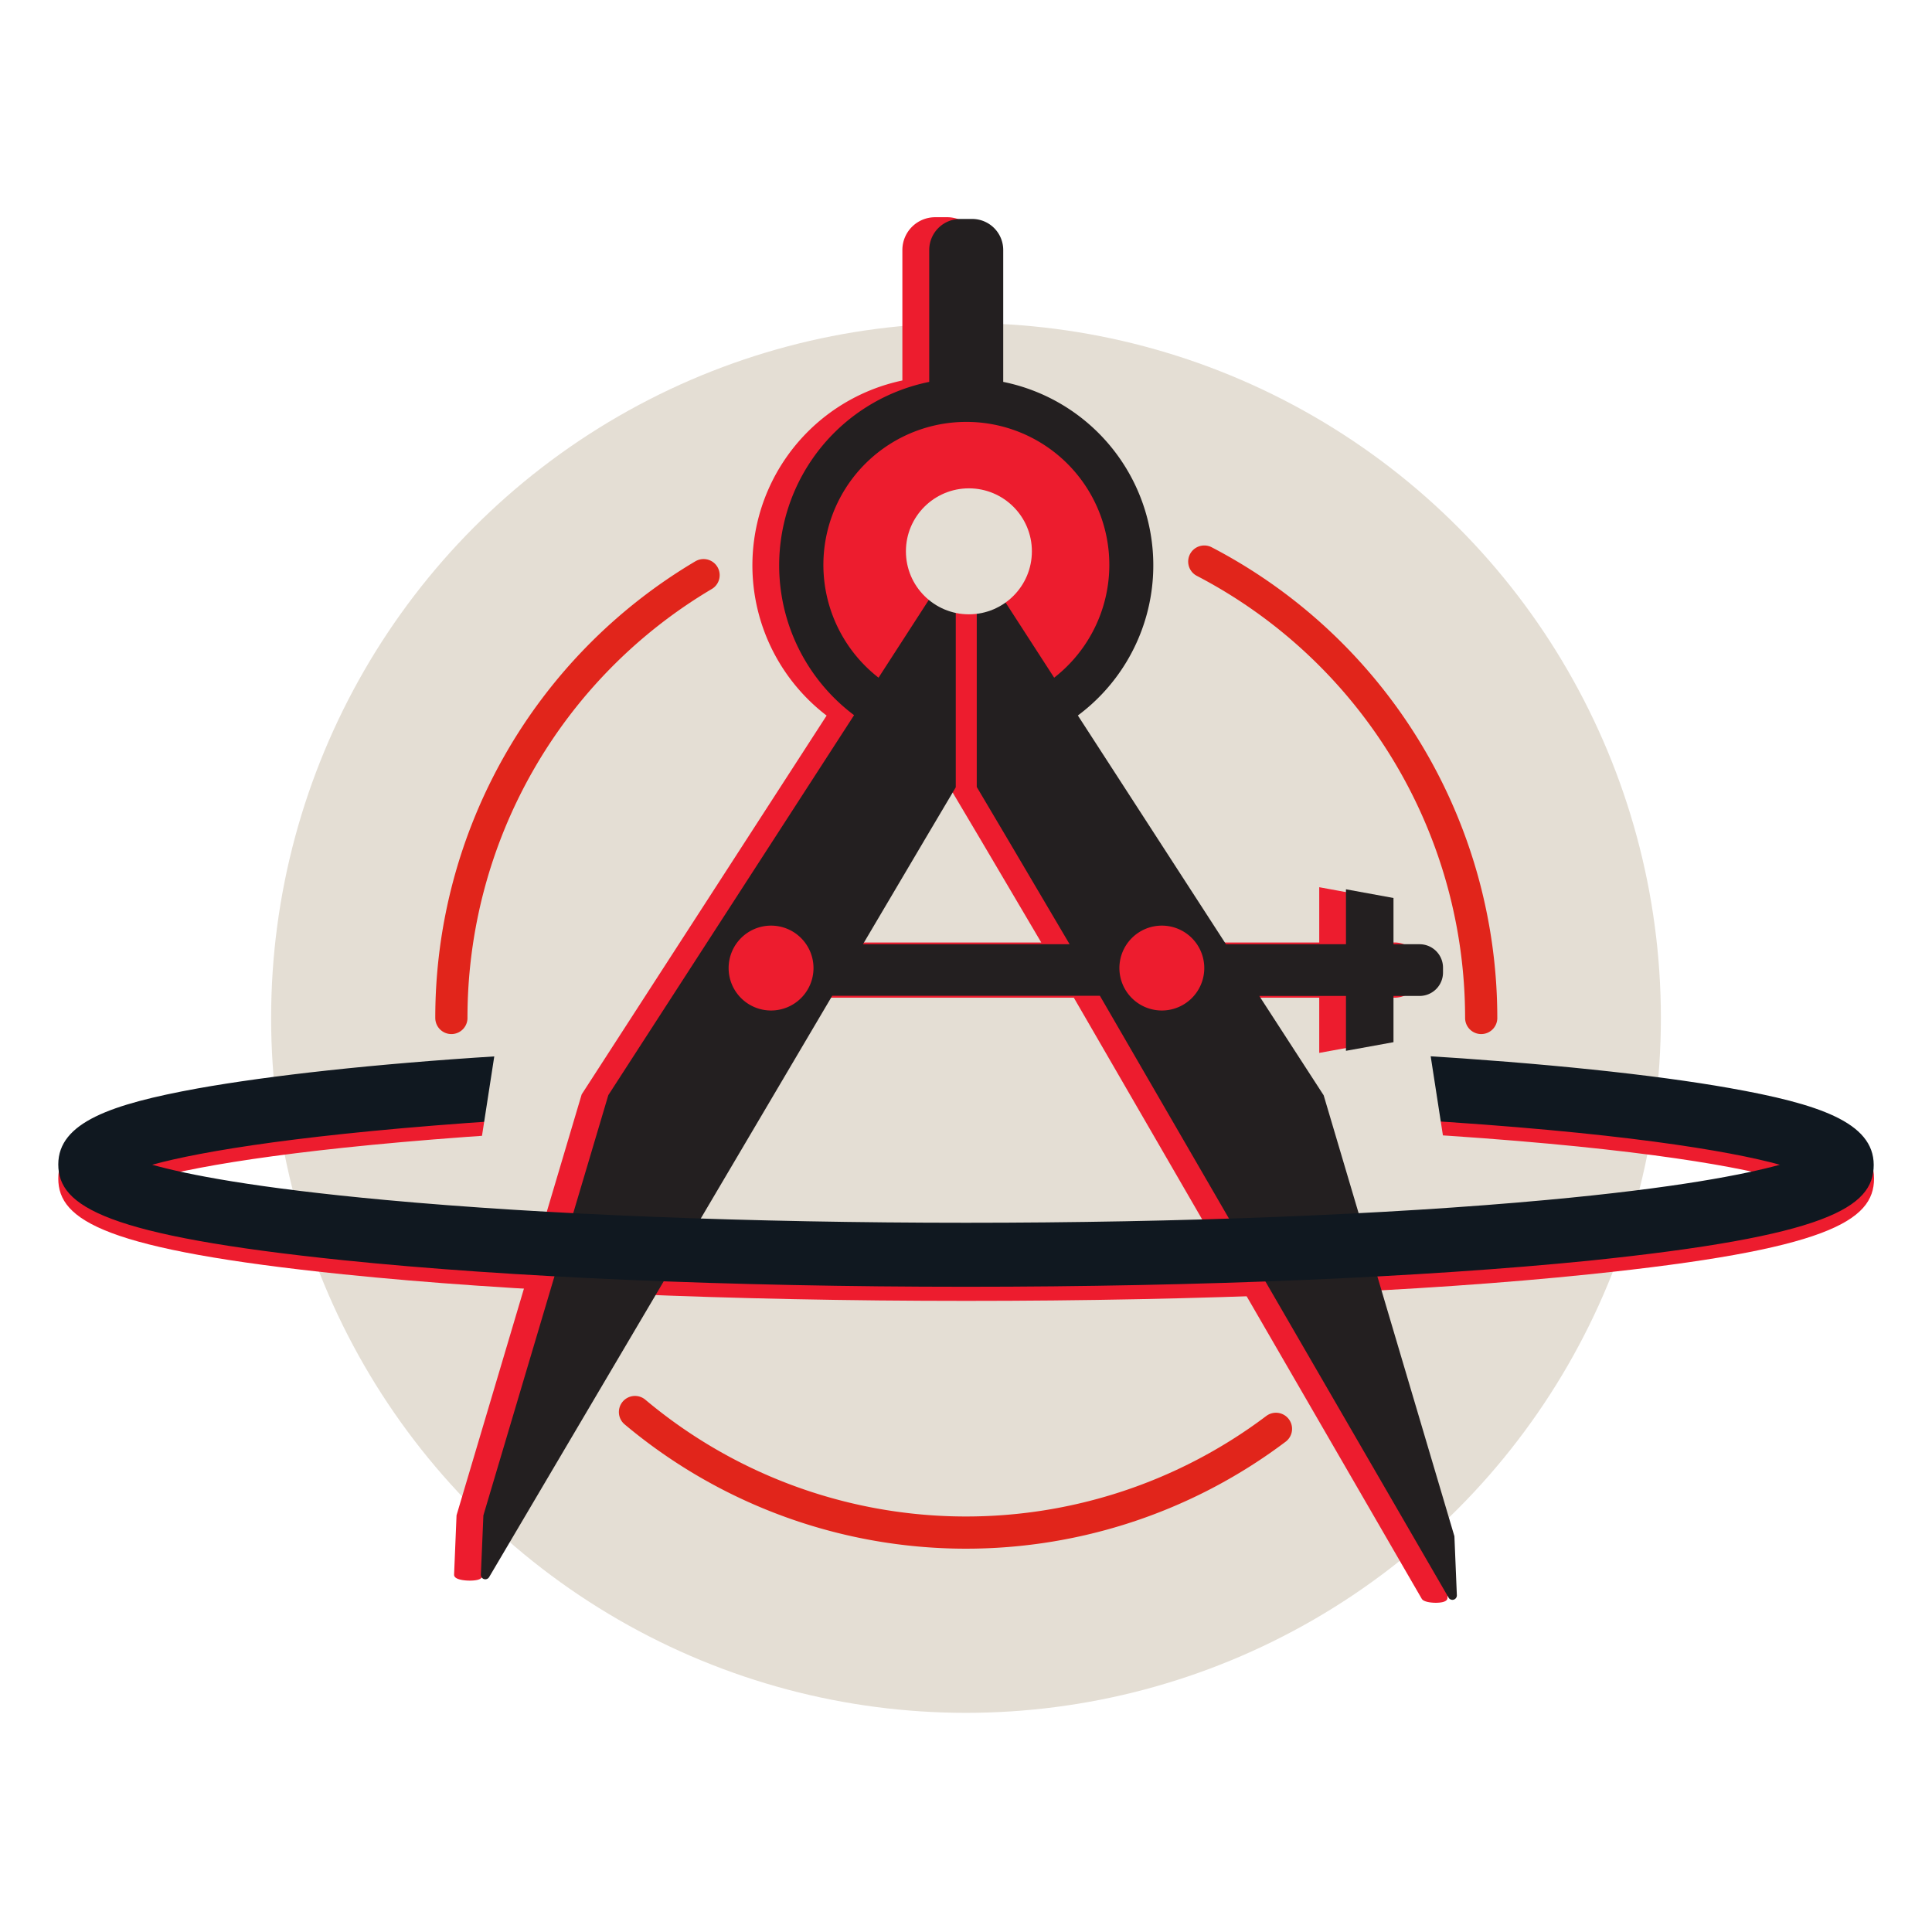<svg xmlns="http://www.w3.org/2000/svg" id="Layer_1" data-name="Layer 1" width="300" height="300" viewBox="0 0 300 300"><g><circle cx="150" cy="158.07" r="107.9" fill="#e4ded4"></circle><circle cx="150" cy="87.2" r="23.56" fill="#ed1c2e"></circle><circle cx="177.79" cy="150.32" r="7.9" fill="#ed1c2e"></circle><circle cx="117.15" cy="151.63" r="7.9" fill="#ed1c2e"></circle><path d="M224.53,239.55l-22.88-69.47-10-15.43h13.47v8.52l7.38-1.34v-7.18h4.06a3.64,3.64,0,0,0,3.64-3.63v-.77a3.64,3.64,0,0,0-3.64-3.63h-4.06v-7.18l-7.38-1.35v8.53H186.48l-23-35.52a29.06,29.06,0,0,0-11.59-51.8V38.85A4.82,4.82,0,0,0,147.1,34h-1.89a4.82,4.82,0,0,0-4.82,4.82V59.3a29.08,29.08,0,0,0-11.67,51.75l-38.15,59L71.16,235.34l-.38,9.19c0,.72,3.46.87,3.82.25l50.73-90.13H166.9L221,248.12c.37.62,3.52.68,3.49,0ZM115.84,156.91a6.59,6.59,0,1,1,6.59-6.59A6.59,6.59,0,0,1,115.84,156.91Zm14.23-10.29,9.66-16.37,4.75-8V109.91l3.57-19.1c0-1.49-5.51-1.13-6.32.12l-9.24,14.3a22.2,22.2,0,1,1,27.26,0l-5.37-14.34c-.81-1.25-6.65-.67-6.65.82V122.2l4.8,8.09,9.63,16.33Zm46.41,10.29a6.59,6.59,0,1,1,6.59-6.59A6.59,6.59,0,0,1,176.48,156.91Z" fill="#ed1c2e" stroke="#ed1c2e" stroke-width="0.54"></path><path d="M150,202c-36.48,0-70.8-1.46-96.65-4.12-37-3.82-44.3-8.35-44.3-14.88s8.26-9.36,21.58-11.79c11.28-2.06,27.44-3.81,46.73-5.06l.65,10c-30.24,2-46.68,4.74-54.38,6.86,5.38,1.51,15.91,3.6,36.21,5.47C84.63,190.78,116.65,192,150,192s65.37-1.26,90.16-3.54c20.32-1.87,30.85-4,36.22-5.47-7.95-2.2-25.2-5.07-57.26-7l.61-10c20.09,1.23,37,3,48.77,5.08C282.36,173.55,291,176.4,291,183s-7.25,11.06-44.3,14.88C220.8,200.58,186.48,202,150,202Z" fill="#ed1c2e"></path><path d="M70.09,158.07a79.88,79.88,0,0,1,39.16-68.76" fill="none" stroke="#e1251b" stroke-linecap="round" stroke-width="5"></path><path d="M198.13,221.87a79.94,79.94,0,0,1-99.53-2.61" fill="none" stroke="#e1251b" stroke-linecap="round" stroke-width="5"></path><path d="M187,87.2a79.91,79.91,0,0,1,43,70.87" fill="none" stroke="#e1251b" stroke-linecap="round" stroke-width="5"></path><path d="M225.84,238.55l-20.3-68.47-10-15.43H209v8.52l7.38-1.34v-7.18h4.06a3.64,3.64,0,0,0,3.63-3.63v-.77a3.64,3.64,0,0,0-3.63-3.63h-4.06v-7.18L209,138.09v8.53H190.37l-23-35.52a29.06,29.06,0,0,0-11.59-51.8V38.85A4.82,4.82,0,0,0,151,34h-1.89a4.82,4.82,0,0,0-4.82,4.82V59.3a29.07,29.07,0,0,0-11.67,51.75l-38.16,59-19.4,65.26-.39,9.19a.69.69,0,0,0,1.29.38l53.27-90.26h41.56l54.15,93.47a.69.69,0,0,0,1.28-.38ZM119.73,156.91a6.59,6.59,0,1,1,6.59-6.59A6.59,6.59,0,0,1,119.73,156.91ZM134,146.62l9.67-16.37,4.74-8V91.74a1.49,1.49,0,0,0-2.75-.81l-9.24,14.3a22.2,22.2,0,1,1,27.27,0l-9.27-14.34a1.5,1.5,0,0,0-2.75.82V122.2l4.79,8.09,9.63,16.33Zm46.41,10.29a6.59,6.59,0,1,1,6.59-6.59A6.59,6.59,0,0,1,180.37,156.91Z" fill="#231f20"></path><path d="M150,199.81c-36.48,0-70.8-1.46-96.65-4.12-37-3.82-44.3-8.35-44.3-14.88s8.26-9.36,21.58-11.79C41.91,167,58.07,165.21,77.36,164l.65,10c-30.24,2-46.68,4.74-54.38,6.86,5.38,1.51,15.91,3.6,36.21,5.47,24.79,2.29,56.81,3.54,90.16,3.54s65.37-1.25,90.16-3.54c20.32-1.87,30.85-4,36.22-5.47-7.95-2.19-25.2-5.07-57.26-7l.61-10c20.09,1.23,37,3,48.77,5.08,13.86,2.46,22.45,5.32,22.45,11.95s-7.25,11.06-44.3,14.88C220.8,198.35,186.48,199.81,150,199.81Z" fill="#101820"></path><polygon points="225.25 184.03 216.7 176.11 214.58 168.29 220.97 156.34 225.25 184.03" fill="#e4ded4"></polygon><polygon points="73.66 184.03 82.21 176.11 84.33 168.29 77.94 156.34 73.66 184.03" fill="#e4ded4"></polygon><circle cx="150.45" cy="85.61" r="9.78" fill="#e4ded4"></circle></g></svg>